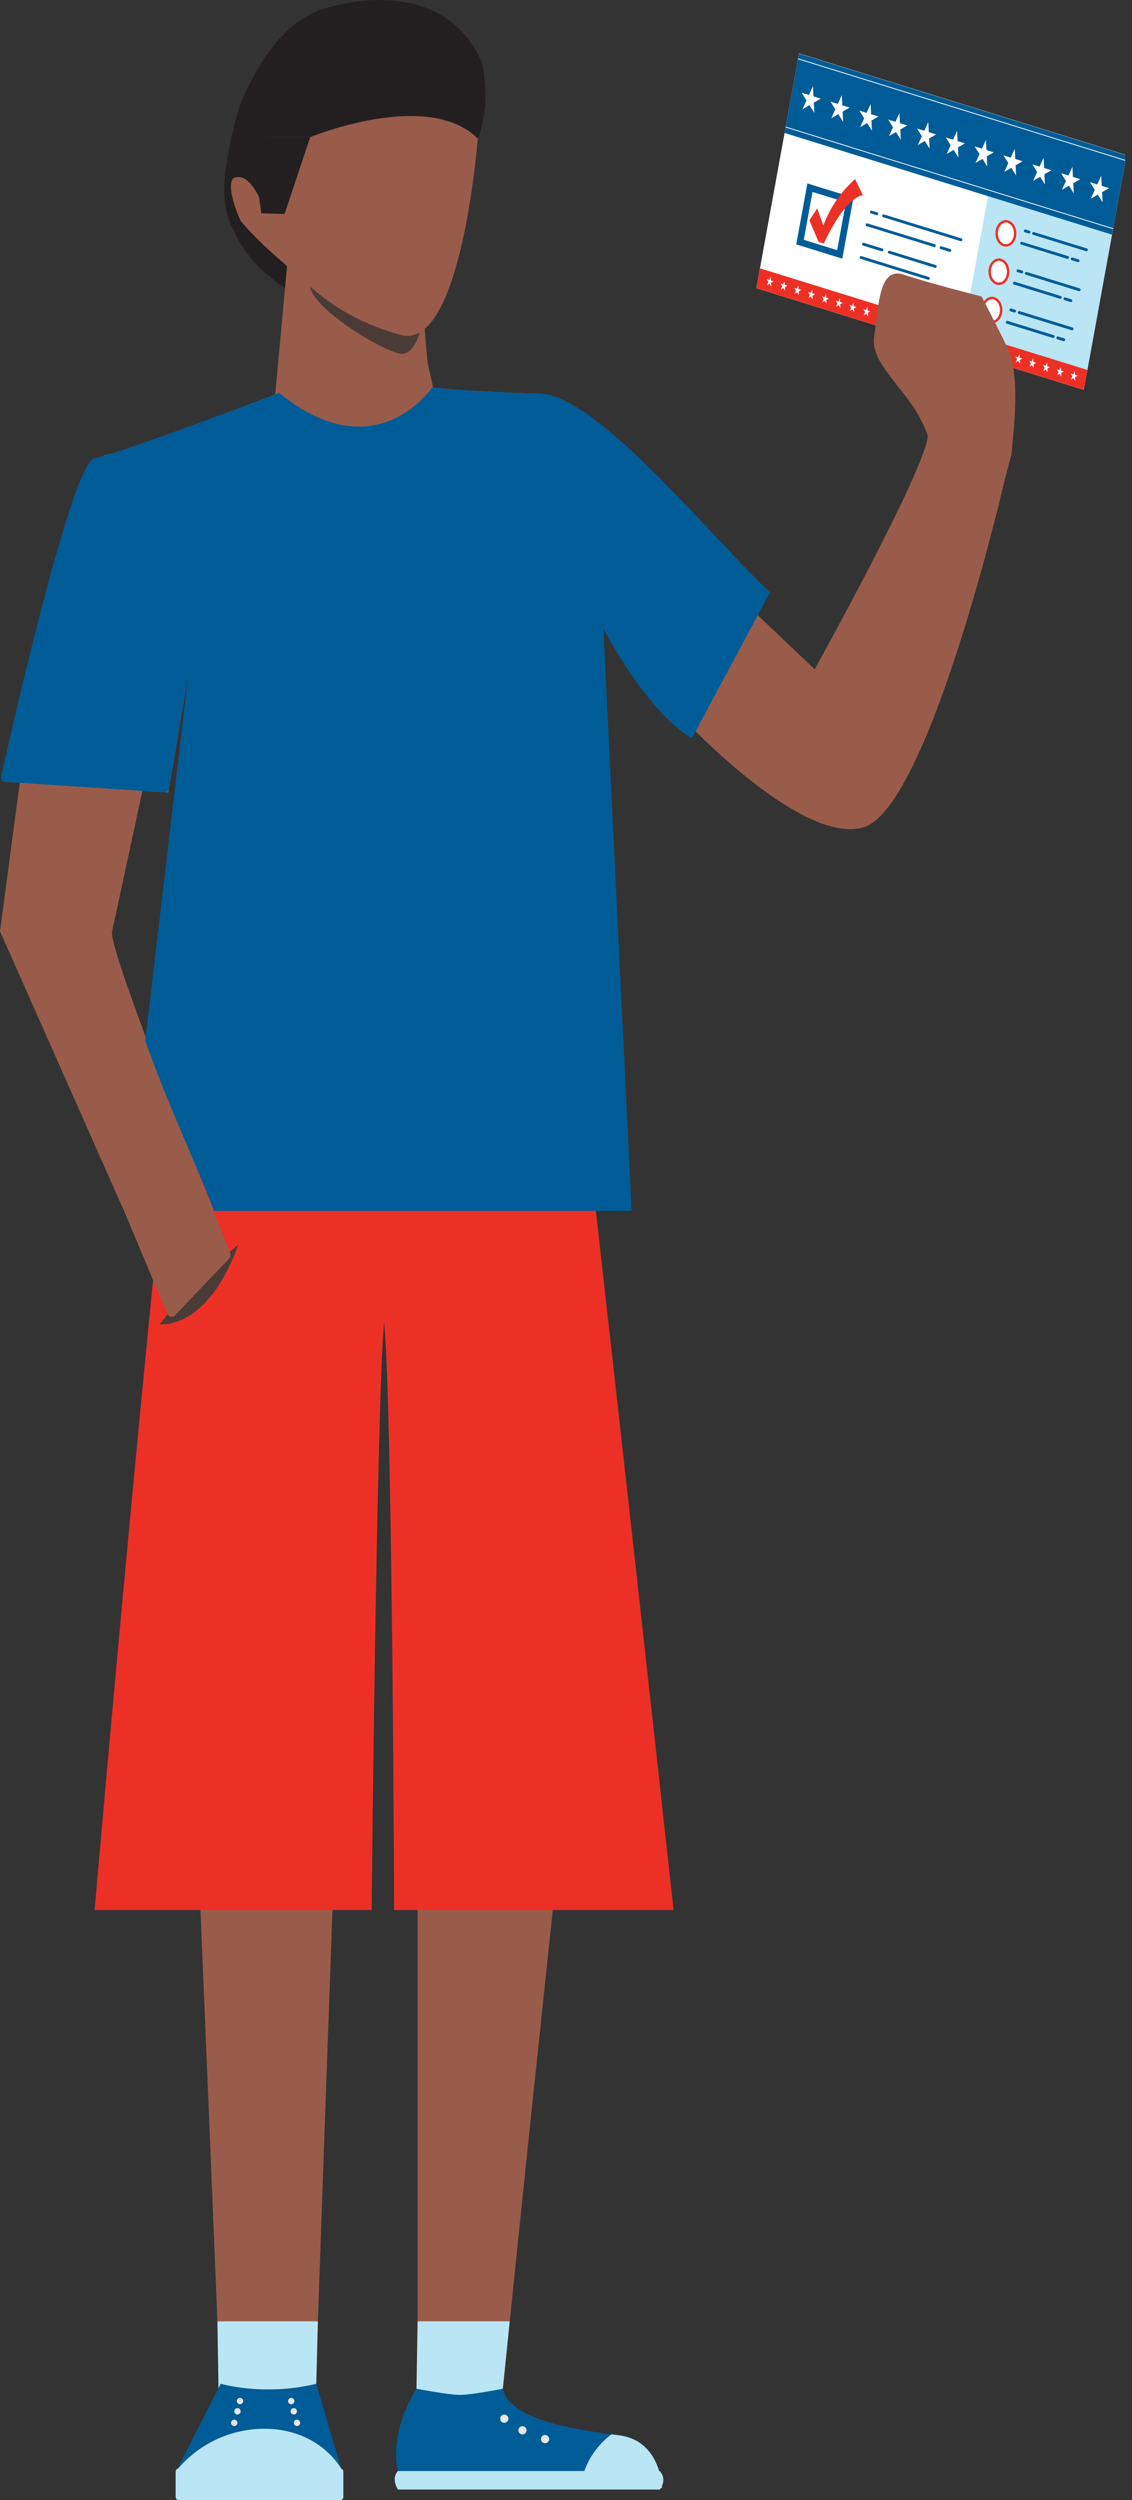 <svg xmlns="http://www.w3.org/2000/svg" xmlns:xlink="http://www.w3.org/1999/xlink" width="604" height="1333.236" viewBox="0 0 604 1333.236">
  <rect x="0" y="0" width="604" height="1333.236" fill="#333333" stroke="none"/>
  <defs>
    <clipPath id="clip-path">
      <rect id="Прямоугольник_394" data-name="Прямоугольник 394" width="604" height="1333.236" fill="none"/>
    </clipPath>
    <clipPath id="clip-path-2">
      <path id="Контур_1794" data-name="Контур 1794" d="M307.234,146.885l174.688,54.2,22.1-121.415v-4l-174-53.982Z" transform="translate(-307.234 -21.689)" fill="none"/>
    </clipPath>
  </defs>
  <g id="Сгруппировать_845" data-name="Сгруппировать 845" transform="translate(0 -0.001)">
    <g id="Сгруппировать_834" data-name="Сгруппировать 834" transform="translate(0 0.001)">
      <g id="Сгруппировать_833" data-name="Сгруппировать 833" clip-path="url(#clip-path)">
        <path id="Контур_1784" data-name="Контур 1784" d="M398.03,134.764c-.511-2.349-6.846-35.593,3.335-33.641s19.847,54.224,8.132,52.288c-2.783-.458-11.467-18.647-11.467-18.647" transform="translate(124.039 31.678)" fill="#995c4a"/>
      </g>
    </g>
    <path id="Контур_1785" data-name="Контур 1785" d="M307.234,146.883l174.688,54.2L504.027,79.667V75.673l-174-53.986Z" transform="translate(96.328 6.799)" fill="#fff"/>
    <path id="Контур_1786" data-name="Контур 1786" d="M391.01,154.988l66.168,20.529,14.285-78.444L405.294,76.544Z" transform="translate(122.595 23.999)" fill="#bae5f4"/>
    <path id="Контур_1787" data-name="Контур 1787" d="M436.128,150.817l3.167.981m-30.13-9.321,24.5,7.578m-18.132-12.8,28.186,8.721M411.1,135.884l1.977.609m26.851-6.539,3.171.983m-30.134-9.322,24.5,7.579m-18.132-12.8,28.186,8.721m-32.626-10.1,1.981.615m26.925-6.956,3.171.977m-30.132-9.321,24.5,7.582m-18.132-12.8,28.186,8.715M418.77,93.741l1.981.613" transform="translate(128.287 29.391)" fill="none" stroke="#005c97" stroke-linecap="round" stroke-linejoin="round" stroke-width="1.523"/>
    <g id="Сгруппировать_836" data-name="Сгруппировать 836" transform="translate(403.563 28.489)">
      <g id="Сгруппировать_835" data-name="Сгруппировать 835" clip-path="url(#clip-path-2)">
        <path id="Контур_1788" data-name="Контур 1788" d="M414.57,97.76c-.63,3.457-3.286,5.594-5.933,4.771s-4.285-4.287-3.654-7.746,3.286-5.593,5.933-4.771S415.2,94.3,414.57,97.76" transform="translate(-276.629 -0.322)" fill="#fff"/>
        <path id="Контур_1789" data-name="Контур 1789" d="M414.57,97.76c-.63,3.457-3.286,5.594-5.933,4.771s-4.285-4.287-3.654-7.746,3.286-5.593,5.933-4.771S415.2,94.3,414.57,97.76Z" transform="translate(-276.629 -0.322)" fill="none" stroke="#ed3026" stroke-width="1.29"/>
        <path id="Контур_1790" data-name="Контур 1790" d="M411.736,113.325c-.63,3.457-3.286,5.594-5.933,4.771s-4.285-4.287-3.654-7.746,3.286-5.593,5.933-4.771,4.285,4.289,3.654,7.746" transform="translate(-277.517 4.558)" fill="#fff"/>
        <path id="Контур_1791" data-name="Контур 1791" d="M411.736,113.325c-.63,3.457-3.286,5.594-5.933,4.771s-4.285-4.287-3.654-7.746,3.286-5.593,5.933-4.771S412.366,109.868,411.736,113.325Z" transform="translate(-277.517 4.558)" fill="none" stroke="#ed3026" stroke-width="1.29"/>
        <path id="Контур_1792" data-name="Контур 1792" d="M408.9,128.889c-.63,3.457-3.286,5.594-5.933,4.771s-4.285-4.287-3.654-7.746,3.285-5.593,5.933-4.769,4.285,4.287,3.654,7.745" transform="translate(-278.406 9.438)" fill="#fff"/>
        <path id="Контур_1793" data-name="Контур 1793" d="M408.9,128.889c-.63,3.457-3.286,5.594-5.933,4.771s-4.285-4.287-3.654-7.746,3.285-5.593,5.933-4.769S409.531,125.432,408.9,128.889Z" transform="translate(-278.406 9.438)" fill="none" stroke="#ed3026" stroke-width="1.29"/>
      </g>
    </g>
    <path id="Контур_1795" data-name="Контур 1795" d="M318.707,64.092l174.688,54.2,7.034-38.649V75.762L326.412,21.772Z" transform="translate(99.926 6.826)" fill="#005c97"/>
    <path id="Контур_1796" data-name="Контур 1796" d="M307.237,119.505l174.688,54.2,1.923-10.578-174.684-54.2Z" transform="translate(96.33 34.151)" fill="#ed3026"/>
    <path id="Контур_1797" data-name="Контур 1797" d="M446.636,76l-3.875-1.2,2.569,4.1-2.136,4.709,3.728-2.161,2.578,4.113-.282-5.45,3.711-2.157-3.879-1.2-.286-5.426Z" transform="translate(138.821 22.363)" fill="#fff"/>
    <path id="Контур_1798" data-name="Контур 1798" d="M434.927,72.37l-3.875-1.2,2.565,4.1-2.136,4.7,3.728-2.157,2.578,4.117-.282-5.454,3.711-2.157-3.879-1.2-.282-5.426Z" transform="translate(135.15 21.224)" fill="#fff"/>
    <path id="Контур_1799" data-name="Контур 1799" d="M423.216,68.74l-3.875-1.2,2.569,4.1-2.136,4.705,3.724-2.157,2.578,4.113-.282-5.454,3.711-2.153-3.879-1.2-.282-5.43Z" transform="translate(131.478 20.084)" fill="#fff"/>
    <path id="Контур_1800" data-name="Контур 1800" d="M352.954,46.937l-3.875-1.2,2.565,4.1-2.136,4.705,3.728-2.161,2.578,4.113-.282-5.45,3.711-2.157-3.879-1.2-.282-5.426Z" transform="translate(109.448 13.249)" fill="#fff"/>
    <path id="Контур_1801" data-name="Контур 1801" d="M364.665,50.57l-3.875-1.2,2.565,4.1-2.132,4.705,3.724-2.157,2.579,4.113-.282-5.454,3.711-2.153-3.879-1.2-.282-5.426Z" transform="translate(113.12 14.389)" fill="#fff"/>
    <path id="Контур_1802" data-name="Контур 1802" d="M376.374,54.2,372.5,53l2.565,4.1-2.132,4.709,3.728-2.161,2.575,4.113-.278-5.45,3.711-2.157-3.883-1.2-.282-5.426Z" transform="translate(116.791 15.528)" fill="#fff"/>
    <path id="Контур_1803" data-name="Контур 1803" d="M388.085,57.838l-3.875-1.2,2.565,4.1-2.132,4.705,3.724-2.157,2.579,4.113-.282-5.45,3.711-2.157-3.879-1.2-.282-5.426Z" transform="translate(120.463 16.667)" fill="#fff"/>
    <path id="Контур_1804" data-name="Контур 1804" d="M399.8,61.472l-3.875-1.2,2.565,4.1-2.132,4.705,3.724-2.157,2.578,4.113-.282-5.454,3.711-2.153-3.879-1.2-.282-5.43Z" transform="translate(124.135 17.806)" fill="#fff"/>
    <path id="Контур_1805" data-name="Контур 1805" d="M411.5,65.106l-3.875-1.2L410.2,68l-2.132,4.705,3.728-2.157,2.578,4.113-.282-5.454,3.711-2.153-3.883-1.2-.282-5.43Z" transform="translate(127.806 18.945)" fill="#fff"/>
    <path id="Контур_1806" data-name="Контур 1806" d="M341.243,43.307l-3.875-1.2,2.565,4.1L337.8,50.91l3.728-2.157,2.578,4.113-.282-5.454,3.711-2.153-3.879-1.2-.286-5.43Z" transform="translate(105.777 12.11)" fill="#fff"/>
    <path id="Контур_1807" data-name="Контур 1807" d="M329.534,39.673l-3.875-1.2,2.565,4.1-2.136,4.709,3.728-2.161,2.578,4.113-.282-5.454,3.711-2.153-3.879-1.2-.282-5.43Z" transform="translate(102.105 10.971)" fill="#fff"/>
    <g id="Сгруппировать_838" data-name="Сгруппировать 838" transform="translate(403.563 28.489)">
      <g id="Сгруппировать_837" data-name="Сгруппировать 837" clip-path="url(#clip-path-2)">
        <path id="Контур_1808" data-name="Контур 1808" d="M314.932,58.958,498.55,115.927M321.557,22.568,505.175,79.537" transform="translate(-304.82 -21.413)" fill="none" stroke="#fff" stroke-width="0.43"/>
      </g>
    </g>
    <path id="Контур_1810" data-name="Контур 1810" d="M324.978,105.211l21.189,6.576,5.287-29.024-21.193-6.573Z" transform="translate(101.892 23.888)" fill="none" stroke="#005c97" stroke-width="3.52"/>
    <g id="Сгруппировать_840" data-name="Сгруппировать 840" transform="translate(403.563 28.489)">
      <g id="Сгруппировать_839" data-name="Сгруппировать 839" clip-path="url(#clip-path-2)">
        <path id="Контур_1811" data-name="Контур 1811" d="M332.979,88.271l-4.194,6.453,4.894,11.466,2.856.884S346.658,83.6,357.282,81.212L353.173,72.7A62.109,62.109,0,0,0,336.2,97.539Z" transform="translate(-300.477 -5.695)" fill="#ed3026"/>
      </g>
    </g>
    <path id="Контур_1813" data-name="Контур 1813" d="M312.829,114.082l-1.416-.437.938,1.494-.778,1.722,1.358-.789.944,1.5-.105-1.993,1.358-.786-1.42-.437-.1-1.985Z" transform="translate(97.639 35.232)" fill="#fff"/>
    <path id="Контур_1814" data-name="Контур 1814" d="M318.442,115.823l-1.416-.437.938,1.494-.778,1.722,1.358-.789.946,1.5-.106-1.993,1.358-.786-1.42-.437-.1-1.985Z" transform="translate(99.399 35.778)" fill="#fff"/>
    <path id="Контур_1815" data-name="Контур 1815" d="M324.055,117.564l-1.416-.437.938,1.494-.778,1.722,1.358-.789.944,1.5L325,119.062l1.358-.786-1.42-.437-.1-1.985Z" transform="translate(101.158 36.324)" fill="#fff"/>
    <path id="Контур_1816" data-name="Контур 1816" d="M329.668,119.305l-1.416-.437.937,1.494-.776,1.722,1.358-.789.944,1.5-.105-1.993,1.358-.782-1.42-.441-.1-1.985Z" transform="translate(102.918 36.87)" fill="#fff"/>
    <path id="Контур_1817" data-name="Контур 1817" d="M335.281,121.046l-1.416-.437.938,1.5-.778,1.718,1.358-.789.941,1.5-.106-1.993,1.359-.782-1.416-.441-.1-1.981Z" transform="translate(104.678 37.417)" fill="#fff"/>
    <path id="Контур_1818" data-name="Контур 1818" d="M340.9,122.788l-1.42-.437.942,1.5-.783,1.718,1.363-.789.94,1.5-.106-1.993,1.359-.782-1.42-.441-.1-1.985Z" transform="translate(106.437 37.962)" fill="#fff"/>
    <path id="Контур_1819" data-name="Контур 1819" d="M346.5,124.529l-1.416-.437.938,1.5-.778,1.718,1.358-.789.946,1.5-.106-1.993,1.358-.782-1.42-.441-.1-1.985Z" transform="translate(108.197 38.508)" fill="#fff"/>
    <path id="Контур_1820" data-name="Контур 1820" d="M352.118,126.269l-1.416-.437.938,1.5-.778,1.718,1.358-.789.944,1.5-.105-1.993,1.358-.782-1.42-.441-.1-1.981Z" transform="translate(109.957 39.054)" fill="#fff"/>
    <path id="Контур_1821" data-name="Контур 1821" d="M357.731,128.01l-1.416-.437.937,1.5-.776,1.718,1.358-.789.944,1.5-.105-1.993,1.354-.782-1.416-.437-.1-1.985Z" transform="translate(111.717 39.6)" fill="#fff"/>
    <path id="Контур_1822" data-name="Контур 1822" d="M363.344,129.755l-1.416-.441.938,1.5-.778,1.718,1.358-.789.941,1.5-.106-1.989,1.359-.786-1.42-.437-.1-1.985Z" transform="translate(113.477 40.146)" fill="#fff"/>
    <path id="Контур_1823" data-name="Контур 1823" d="M368.957,131.5l-1.416-.441.937,1.5-.782,1.718,1.363-.786.94,1.5-.1-1.989,1.354-.786-1.42-.437-.1-1.985Z" transform="translate(115.237 40.692)" fill="#fff"/>
    <path id="Контур_1824" data-name="Контур 1824" d="M374.57,133.237l-1.416-.437.938,1.494-.783,1.722,1.359-.789.944,1.5-.1-1.993,1.354-.786-1.42-.437-.1-1.985Z" transform="translate(116.997 41.238)" fill="#fff"/>
    <path id="Контур_1825" data-name="Контур 1825" d="M380.18,134.978l-1.416-.437.938,1.494-.778,1.722,1.358-.789.944,1.5-.105-1.993,1.358-.786-1.42-.437-.1-1.985Z" transform="translate(118.756 41.784)" fill="#fff"/>
    <path id="Контур_1826" data-name="Контур 1826" d="M385.793,136.719l-1.416-.437.938,1.494-.778,1.722,1.358-.789.946,1.5-.106-1.993,1.358-.786-1.42-.437-.1-1.985Z" transform="translate(120.516 42.33)" fill="#fff"/>
    <path id="Контур_1827" data-name="Контур 1827" d="M391.406,138.461l-1.416-.437.938,1.5-.778,1.718,1.358-.789.946,1.5-.106-1.993,1.358-.782-1.42-.441-.1-1.985Z" transform="translate(122.276 42.876)" fill="#fff"/>
    <path id="Контур_1828" data-name="Контур 1828" d="M397.02,140.2l-1.416-.437.937,1.5-.776,1.718,1.358-.789.944,1.5-.105-1.993,1.358-.782-1.42-.441-.1-1.981Z" transform="translate(124.035 43.423)" fill="#fff"/>
    <path id="Контур_1829" data-name="Контур 1829" d="M402.633,141.943l-1.416-.437.937,1.5-.776,1.718,1.358-.789.941,1.5-.1-1.993,1.355-.782-1.416-.441-.1-1.985Z" transform="translate(125.795 43.968)" fill="#fff"/>
    <path id="Контур_1830" data-name="Контур 1830" d="M408.243,143.684l-1.416-.437.937,1.5-.776,1.718,1.358-.789.946,1.5-.108-1.993,1.359-.782-1.42-.441-.1-1.985Z" transform="translate(127.554 44.513)" fill="#fff"/>
    <path id="Контур_1831" data-name="Контур 1831" d="M413.856,145.424l-1.416-.437.937,1.5L412.6,148.2l1.358-.789.944,1.5-.106-1.993,1.36-.782-1.42-.437-.1-1.985Z" transform="translate(129.314 45.06)" fill="#fff"/>
    <path id="Контур_1832" data-name="Контур 1832" d="M419.469,147.165l-1.416-.437.937,1.5-.776,1.718,1.358-.789.946,1.5-.108-1.993,1.36-.782-1.42-.437-.1-1.985Z" transform="translate(131.074 45.606)" fill="#fff"/>
    <path id="Контур_1833" data-name="Контур 1833" d="M425.082,148.91l-1.416-.441.938,1.5-.778,1.718,1.358-.789.946,1.5-.106-1.989,1.358-.786-1.42-.437-.1-1.985Z" transform="translate(132.834 46.152)" fill="#fff"/>
    <path id="Контур_1834" data-name="Контур 1834" d="M430.7,150.651l-1.416-.441.937,1.5-.776,1.718,1.358-.786.944,1.5-.11-1.989,1.363-.786-1.42-.437-.1-1.985Z" transform="translate(134.594 46.698)" fill="#fff"/>
    <path id="Контур_1835" data-name="Контур 1835" d="M436.308,152.393l-1.416-.437.937,1.494-.776,1.722,1.358-.789.94,1.5-.1-1.989,1.356-.786-1.416-.437-.1-1.985Z" transform="translate(136.354 47.244)" fill="#fff"/>
    <path id="Контур_1836" data-name="Контур 1836" d="M349.779,110.308l4.283,1.325m-4.289-1.293,35.916,11.11m-20.877-13.966,24.564,7.6m-38.309-11.851,9.8,3.032m31.606-1.157,4.645,1.436M352.954,92.88l35.916,11.11M361.768,88.1l41.321,12.779M355.262,86.088l2.9.9" transform="translate(109.666 26.991)" fill="none" stroke="#005c97" stroke-linecap="round" stroke-linejoin="round" stroke-width="1.523"/>
    <g id="Сгруппировать_842" data-name="Сгруппировать 842" transform="translate(0 0.001)">
      <g id="Сгруппировать_841" data-name="Сгруппировать 841" clip-path="url(#clip-path)">
        <path id="Контур_1837" data-name="Контур 1837" d="M169.631,586.572v507.64q22.753-.008,45.507-.005c18.14-179.242,36.276-342.121,54.412-521.364Z" transform="translate(53.185 179.605)" fill="#995c4a"/>
        <path id="Контур_1838" data-name="Контур 1838" d="M163.2,586.642l-89.808-7.071C80.429,756.523,87.468,917.1,94.506,1094.052h50.8c5.962-174.59,11.928-332.817,17.894-507.411" transform="translate(23.012 181.714)" fill="#995c4a"/>
      </g>
    </g>
    <path id="Контур_1839" data-name="Контур 1839" d="M89.212,999.686l-.892-57.3h53.6l-1.428,55.876Z" transform="translate(27.691 295.472)" fill="#bae5f4"/>
    <path id="Контур_1840" data-name="Контур 1840" d="M169,992.123l.822-49.734h49.15l-5.091,49.734Z" transform="translate(52.988 295.471)" fill="#bae5f4"/>
    <g id="Сгруппировать_844" data-name="Сгруппировать 844" transform="translate(0 0.001)">
      <g id="Сгруппировать_843" data-name="Сгруппировать 843" clip-path="url(#clip-path)">
        <path id="Контур_1841" data-name="Контур 1841" d="M72.588,1011.989l22.568-44.26s23.108,6.854,50.986,0l13.11,44.776a3.966,3.966,0,0,1-3.711,5.274H76.082a3.971,3.971,0,0,1-3.494-5.79" transform="translate(22.621 303.415)" fill="#005c97"/>
        <path id="Контур_1842" data-name="Контур 1842" d="M75.263,1012.048c-2.349,0-4.608-2.439-3.11-4.268a60.416,60.416,0,0,1,46.252-21.769c24.831,0,37.385,14.666,41.686,22.042,1.1,1.884-1.2,3.995-3.364,3.995Z" transform="translate(22.471 309.147)" fill="#bae5f4"/>
        <path id="Контур_1843" data-name="Контур 1843" d="M159.077,1019.042H73.1a1.756,1.756,0,0,1-1.755-1.76v-13.412a1.758,1.758,0,0,1,1.755-1.76h85.973a1.763,1.763,0,0,1,1.76,1.76v13.412a1.76,1.76,0,0,1-1.76,1.76" transform="translate(22.37 314.195)" fill="#bae5f4"/>
        <path id="Контур_1844" data-name="Контур 1844" d="M99.587,975.2a1.694,1.694,0,1,1-1.694-1.712,1.7,1.7,0,0,1,1.694,1.712" transform="translate(30.162 305.223)" fill="#e8e5e3"/>
        <path id="Контур_1845" data-name="Контур 1845" d="M98.551,979.357a1.694,1.694,0,1,1-1.694-1.711,1.7,1.7,0,0,1,1.694,1.711" transform="translate(29.837 306.525)" fill="#e8e5e3"/>
        <path id="Контур_1846" data-name="Контур 1846" d="M97.262,984.033a1.694,1.694,0,1,1-1.694-1.71,1.7,1.7,0,0,1,1.694,1.71" transform="translate(29.433 307.991)" fill="#e8e5e3"/>
        <path id="Контур_1847" data-name="Контур 1847" d="M117.009,975.2a1.694,1.694,0,1,0,1.694-1.712,1.7,1.7,0,0,0-1.694,1.712" transform="translate(36.686 305.223)" fill="#e8e5e3"/>
        <path id="Контур_1848" data-name="Контур 1848" d="M118.045,979.357a1.694,1.694,0,1,0,1.694-1.711,1.7,1.7,0,0,0-1.694,1.711" transform="translate(37.011 306.525)" fill="#e8e5e3"/>
        <path id="Контур_1849" data-name="Контур 1849" d="M119.334,984.033a1.694,1.694,0,1,0,1.694-1.71,1.7,1.7,0,0,0-1.694,1.71" transform="translate(37.415 307.991)" fill="#e8e5e3"/>
        <path id="Контур_1850" data-name="Контур 1850" d="M171.78,969.763s-19.691,29.29-6.142,53.76l137.149-.826s-.293-25.24-22.978-28.116c-20.645-2.619-58.54-7.705-61.925-24.822,0,0-16.707,3.3-22.857,3.3s-23.247-3.3-23.247-3.3" transform="translate(50.441 304.052)" fill="#005c97"/>
        <path id="Контур_1851" data-name="Контур 1851" d="M279.344,1016.9s-.294-25.24-22.98-28.116c-1.273-.164-2.611-.331-4-.516a42.756,42.756,0,0,0-16.712,28.894Z" transform="translate(73.884 309.853)" fill="#bae5f4"/>
        <path id="Контур_1852" data-name="Контур 1852" d="M162.048,1003.168s-3.855,3.5,0,9.882H301.77s4.3-5.009,0-9.882Z" transform="translate(50.27 314.527)" fill="#bae5f4"/>
        <path id="Контур_1853" data-name="Контур 1853" d="M207.556,982.466a2.191,2.191,0,1,1-2.194-2.213,2.2,2.2,0,0,1,2.194,2.213" transform="translate(63.702 307.342)" fill="#e8e5e3"/>
        <path id="Контур_1854" data-name="Контур 1854" d="M214.945,987.19a2.191,2.191,0,1,1-2.194-2.213,2.2,2.2,0,0,1,2.194,2.213" transform="translate(66.019 308.823)" fill="#e8e5e3"/>
        <path id="Контур_1855" data-name="Контур 1855" d="M224.13,990.754a2.191,2.191,0,1,1-2.194-2.213,2.2,2.2,0,0,1,2.194,2.213" transform="translate(68.899 309.94)" fill="#e8e5e3"/>
        <path id="Контур_1856" data-name="Контур 1856" d="M109.427,115.136c3.544,3.068,6.935,5.937,9.8,8.241a71.366,71.366,0,0,0,7.407,4.509l3.691-9.071-4.6-11.127L103.354,89.107l-9.988,1.416a73.829,73.829,0,0,0,16.061,24.613" transform="translate(29.273 27.937)" fill="#231f20"/>
        <path id="Контур_1857" data-name="Контур 1857" d="M119.432,101.625c-.5,3.8-9.073,97.382-9.073,97.382l91.195-1.449-7.922-35.719s-2.962-26.107-1.571-33.533Z" transform="translate(34.601 31.862)" fill="#995c4a"/>
        <path id="Контур_1858" data-name="Контур 1858" d="M185.766,136.307s-2.8,14.809-10.054,15.91S127.439,128.79,125.994,116.3Z" transform="translate(39.503 36.463)" fill="#4a3b36"/>
        <path id="Контур_1859" data-name="Контур 1859" d="M226.876,59.53c0,.029-8.229,119.92-41.845,110.337s-46.6-24.658-64.388-40.147S88.4,97.884,91.467,90.376s10.9-5.643,12.961-3.5,5.622,6.9,5.622,6.9c-.965-3.536,3.929-25.731,7.6-34.709,3.589-8.773,9.256-18.581,17.9-23.173,15.431-8.208,37.606-9.731,54.588-6.62A50.563,50.563,0,0,1,211.355,38c5.123,3.793,16.012,14.367,15.521,21.533" transform="translate(28.548 8.711)" fill="#995c4a"/>
        <path id="Контур_1860" data-name="Контур 1860" d="M284.335,354.115c-84.1,7.963-136.53,9.915-188.429,4.092C83.376,390.055,38.429,907.5,38.429,907.5h147.82s2.586-268.289,6.637-313.654c4.444,44.689,5.349,313.654,5.349,313.654H347.347S288.3,369.2,284.335,354.115" transform="translate(12.049 111.026)" fill="#ed3026"/>
        <path id="Контур_1861" data-name="Контур 1861" d="M450.163,221.848s-40.408,174.913-75.432,184.607-101.237-63.52-101.237-63.52l35.732-58.556,39.7,37.716S408.478,214.9,409.3,197.5c-7.775-23.288-31.186-36.738-28.619-53.065s2.333-37.348,15.938-32.752,41.37,11.6,41.37,11.6,9.117,17.428,13.652,27c7.291,15.4,3.482,42.786,2.368,56.956" transform="translate(85.75 34.813)" fill="#995c4a"/>
        <path id="Контур_1862" data-name="Контур 1862" d="M283.146,160.7C236,159.156,225.219,157.2,225.219,157.2s-20.092,17.662-81.71,3.049c0,0-79.52,30.755-92.582,33.007S17.549,368.971,17.549,368.971l66.831,4.4L97.855,293.3,71.249,514.14H322.437l-5.991-228.135" transform="translate(5.502 49.285)" fill="#995c4a"/>
        <path id="Контур_1863" data-name="Контур 1863" d="M122.638,576.365a2.553,2.553,0,0,0,.516-2.66C116.655,556.879,57.5,411.461,59.8,401.153c2.434-10.9,19.85-91.895,19.85-91.895l-66.758-4.889L0,401.153,66.172,550.278l10.05,23.893,13.541,32.192a2.5,2.5,0,0,0,4.136.749Z" transform="translate(0 95.429)" fill="#995c4a"/>
        <path id="Контур_1864" data-name="Контур 1864" d="M321.829,286,336.9,596.425H114.045c-9.653-25.317-24.79-57.24-36.649-90.7L100.442,309.9,90.1,371.392a2.211,2.211,0,0,1-2.32,1.851l-11.744-.778-65.514-4.3-8.065-.537a2.22,2.22,0,0,1-2.01-2.708c4.718-21.193,37.794-167.817,49.916-169.9,13.062-2.259,98.527-34.778,98.527-34.778,51.58,42.116,81.71-3.053,81.71-3.053s10.787,1.965,57.923,3.519" transform="translate(0.122 49.284)" fill="#005c97"/>
        <path id="Контур_1865" data-name="Контур 1865" d="M219.745,159.871c30.364.983,92.014,77.761,122.2,105.9l-41.622,77.744c-24-13.536-47.268-58.347-47.268-58.347" transform="translate(68.898 50.124)" fill="#005c97"/>
        <path id="Контур_1866" data-name="Контур 1866" d="M106.827,505.352c-16.783,46.028-41.9,42.364-41.9,42.364,1.346-1.776,2.726-3.519,4.121-5.221l.462.491A2.421,2.421,0,0,0,73.03,543l28.82-30.269a2.705,2.705,0,0,0,.712-2.312,6.617,6.617,0,0,0-.364-1.269c2.885-2.447,4.629-3.8,4.629-3.8" transform="translate(20.357 158.444)" fill="#4a3b36"/>
        <path id="Контур_1867" data-name="Контур 1867" d="M94.289,101.514l5.581-1.17s-7.8-16.225-4.256-22.415c0,0,6.65-5.37,14.029,9.727l1.239,8.711L123.3,96.7l13.656-40.948-41.944-.217c-3.057,15.737-6.767,31.177-.72,45.982" transform="translate(28.547 17.41)" fill="#231f20"/>
        <path id="Контур_1868" data-name="Контур 1868" d="M143.158,4.684C128.9,9.071,113.38,22.549,100.339,51.824c-2.95,6.62-4.579,13.839-6.229,20.906,0,.012-.041.217-.045.217l41.94.213s62.545-25.882,89.46.749c0,0,3.043-5.774,4.043-19.6.217-3.008-.611-18.32-1.9-21.032-.029-.058-.058-.116-.081-.168C210.647-5.244,168.962-3.255,143.158,4.684" transform="translate(29.493 -0.001)" fill="#231f20"/>
      </g>
    </g>
  </g>
</svg>

